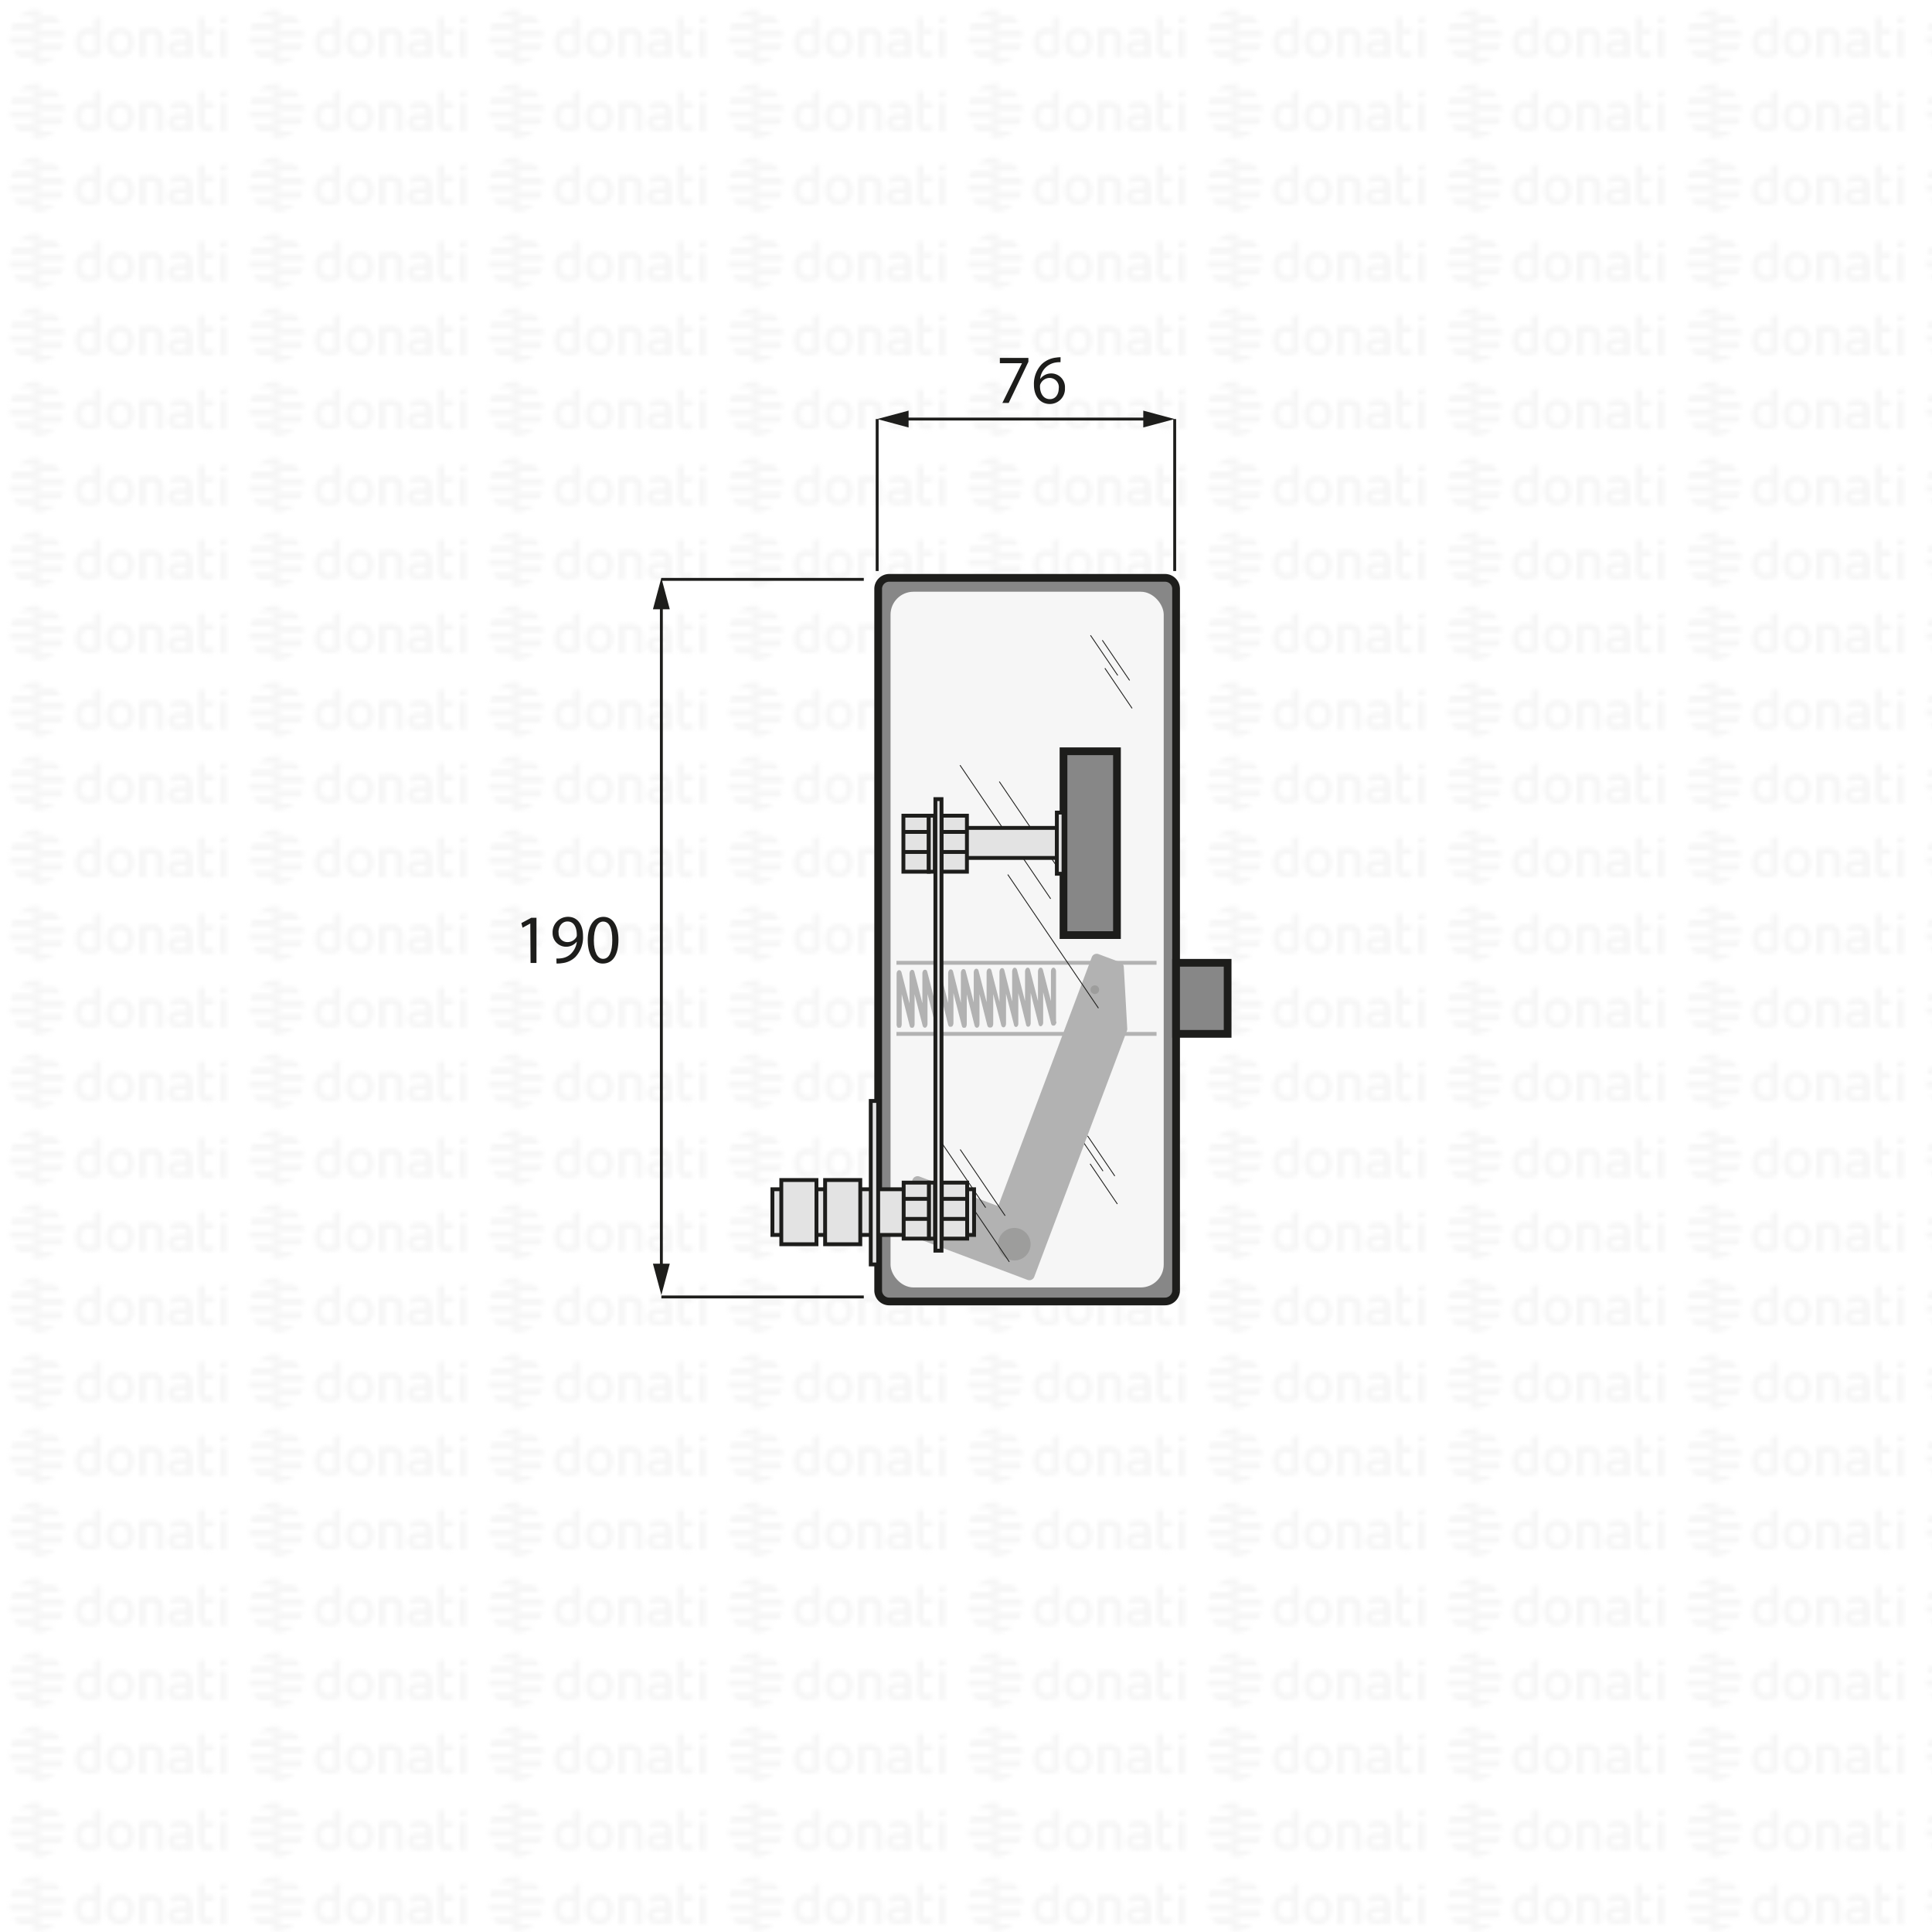 <svg xmlns="http://www.w3.org/2000/svg" xmlns:xlink="http://www.w3.org/1999/xlink" viewBox="0 0 500 500"><defs><style>.cls-1,.cls-10,.cls-14,.cls-16,.cls-19,.cls-4,.cls-6,.cls-7{fill:none;}.cls-2{fill:#f6f6f6;}.cls-3{fill:url(#DONATI_WATERMARK);}.cls-12,.cls-16,.cls-18,.cls-19,.cls-4,.cls-5,.cls-7{stroke:#1d1d1b;}.cls-4{stroke-width:0.58px;}.cls-12,.cls-5{fill:#878787;stroke-width:2px;}.cls-14,.cls-6{stroke:#1c181b;}.cls-6{stroke-width:0.45px;}.cls-14,.cls-7{stroke-width:0.22px;}.cls-8{clip-path:url(#clip-path);}.cls-9{fill:#b2b2b2;}.cls-10{stroke:#b2b2b2;}.cls-10,.cls-12,.cls-18,.cls-19{stroke-miterlimit:10;}.cls-11{fill:#9d9d9c;}.cls-13{fill:#c7cbcf;}.cls-15{fill:#1c181b;}.cls-16{stroke-width:0.75px;}.cls-17{fill:#1d1d1b;}.cls-18{fill:#e3e3e3;}</style><pattern id="DONATI_WATERMARK" data-name="DONATI WATERMARK" width="61.14" height="57.34" patternUnits="userSpaceOnUse" viewBox="0 0 61.14 57.34"><rect class="cls-1" width="61.14" height="57.34"/><polygon class="cls-2" points="8.55 51.31 8.55 51.31 9.43 51.31 10.57 51.31 10.57 51.31 9.43 51.31 8.55 51.31 8.55 51.31"/><polygon class="cls-2" points="8.55 53.08 8.55 53.08 9.23 53.08 10.57 53.08 10.57 53.08 9.23 53.08 8.55 53.08 8.55 53.08"/><polygon class="cls-2" points="10.57 44.26 10.57 44.26 9.69 44.26 8.55 44.26 8.55 44.26 9.69 44.26 10.57 44.26 10.57 44.26"/><path class="cls-2" d="M57,44.21V42.86l1.69-.33v1.68Zm1.69,1.41V53h-1.7V45.62ZM53,47.12v3.43a1.2,1.2,0,0,0,.14.76.82.82,0,0,0,.69.22,5.65,5.65,0,0,0,1.22-.2l.22,0v1.6a7.58,7.58,0,0,1-1.57.23c-1.56,0-2.38-.9-2.38-2.59V42.86L53,42.53v3.08h2.28v1.51ZM49.82,53H48.19v-.27l-.24.06a8.27,8.27,0,0,1-1.86.3c-1.61,0-2.6-.85-2.6-2.22,0-1.08.55-2.37,3.21-2.37h1.47v-.46c0-.76-.39-1.09-1.28-1.09a8.18,8.18,0,0,0-2.13.38l-.56.16v-1.6l.21-.06A8.73,8.73,0,0,1,47,45.42c1.82,0,2.86.95,2.86,2.62v2.74h0V53Zm-1.64-1.72V50h-1.6c-1.24,0-1.4.48-1.4.9s.11.8,1.1.8a6.43,6.43,0,0,0,1.39-.21l.51-.13ZM40.57,53v-4.7c0-.92-.41-1.32-1.35-1.32a5.76,5.76,0,0,0-1.49.21V53H36V45.6h1.64a8,8,0,0,1,1.65-.17c1.88,0,3,1,3,2.77V53Zm-5.88-3.77c0,2.37-1.39,3.85-3.62,3.85s-3.56-1.48-3.56-3.85,1.38-3.84,3.61-3.84,3.57,1.47,3.57,3.84Zm-1.73,0c0-1.53-.67-2.37-1.89-2.37-1.52,0-1.84,1.29-1.84,2.37s.33,2.38,1.89,2.38S33,50.34,33,49.26Zm-6.8,2.28a1.16,1.16,0,0,1-1,1.22,8,8,0,0,1-2.25.32c-2.17,0-3.47-1.42-3.47-3.79s1.24-3.84,3.4-3.84a5.54,5.54,0,0,1,1.62.29V42.86l.19,0,.61-.12.6-.11.29-.06v9Zm-1.69-.19V47.26A7,7,0,0,0,23,47c-1.23,0-1.83.75-1.83,2.27s.63,2.28,1.87,2.28a6,6,0,0,0,1.46-.2ZM10.63,47.79H8.55V46h7.84a6.92,6.92,0,0,1,.22,1.77Zm.75-3.53H8.55V42.49h5.67a7.07,7.07,0,0,1,1.45,1.77ZM9.89,49.55h6.5a7,7,0,0,1-.72,1.76H8.55V49.55Zm0,3.53h4.34a7,7,0,0,1-3.65,1.68h-.08a5.74,5.74,0,0,1-.93.07,7.79,7.79,0,0,1-1-.07h0V53.08Z"/><path class="cls-2" d="M9.88,53.08h-5a7.17,7.17,0,0,1-1.44-1.76h7.12v1.76Zm0-3.53H2.72a7.25,7.25,0,0,1-.22-1.76h8.07v1.76ZM9.22,46H2.72a6.82,6.82,0,0,1,.73-1.76h7.12V46Zm0-3.53H4.89a7.11,7.11,0,0,1,3.66-1.68h.07a7.3,7.3,0,0,1,.94-.07,7.93,7.93,0,0,1,1,.07h0v1.68Z"/><polygon class="cls-2" points="8.55 32.2 8.55 32.2 9.43 32.2 10.57 32.2 10.57 32.2 9.43 32.2 8.55 32.2 8.55 32.2"/><polygon class="cls-2" points="8.55 33.96 8.55 33.97 9.23 33.97 10.57 33.97 10.57 33.96 9.23 33.96 8.55 33.96 8.55 33.96"/><polygon class="cls-2" points="10.57 25.14 10.57 25.14 9.69 25.14 8.55 25.14 8.55 25.14 9.69 25.14 10.57 25.14 10.57 25.14"/><path class="cls-2" d="M57,25.09V23.74l1.69-.32v1.67Zm1.69,1.42v7.4h-1.7v-7.4ZM53,28v3.44a1.22,1.22,0,0,0,.14.76.85.85,0,0,0,.69.22,5.65,5.65,0,0,0,1.22-.2l.22,0v1.59A7.58,7.58,0,0,1,53.7,34c-1.56,0-2.38-.89-2.38-2.59V23.74L53,23.42v3.07h2.28V28Zm-3.19,5.91H48.19v-.27L48,33.7a8.27,8.27,0,0,1-1.86.3c-1.61,0-2.6-.84-2.6-2.21,0-1.08.55-2.37,3.21-2.37h1.47V29c0-.76-.39-1.1-1.28-1.1a8.63,8.63,0,0,0-2.13.38l-.56.17v-1.6l.21-.06A8.79,8.79,0,0,1,47,26.3c1.82,0,2.86,1,2.86,2.63v2.73h0v2.25ZM48.18,32.2V30.84h-1.6c-1.24,0-1.4.48-1.4.9s.11.79,1.1.79a6.43,6.43,0,0,0,1.39-.21l.51-.12Zm-7.61,1.71v-4.7c0-.92-.41-1.31-1.35-1.31a5.76,5.76,0,0,0-1.49.21v5.8H36V26.49h1.64a7.39,7.39,0,0,1,1.65-.17c1.88,0,3,1,3,2.77v4.81Zm-5.88-3.76c0,2.37-1.39,3.84-3.62,3.84s-3.56-1.47-3.56-3.84,1.38-3.85,3.61-3.85,3.57,1.47,3.57,3.85Zm-1.73,0c0-1.54-.67-2.38-1.89-2.38-1.52,0-1.84,1.29-1.84,2.38s.33,2.37,1.89,2.37S33,31.23,33,30.15Zm-6.8,2.27a1.16,1.16,0,0,1-1,1.23,8.39,8.39,0,0,1-2.25.32c-2.17,0-3.47-1.42-3.47-3.8s1.24-3.83,3.4-3.83a5.47,5.47,0,0,1,1.62.28V23.74l.19,0,.61-.12.6-.12.29,0v9Zm-1.69-.19V28.15a7,7,0,0,0-1.5-.26c-1.23,0-1.83.74-1.83,2.27s.63,2.27,1.87,2.27a5.52,5.52,0,0,0,1.46-.2ZM10.63,28.67H8.55V26.91h7.84a6.79,6.79,0,0,1,.22,1.76Zm.75-3.53H8.55V23.38h5.67a7,7,0,0,1,1.45,1.76Zm-1.49,5.3h6.5a7.32,7.32,0,0,1-.72,1.76H8.55V30.44Zm0,3.53h4.34a7,7,0,0,1-3.65,1.68h-.08a7.14,7.14,0,0,1-.93.07,6.27,6.27,0,0,1-1-.08h0V34Z"/><path class="cls-2" d="M9.88,34h-5A7,7,0,0,1,3.45,32.2h7.12V34Zm0-3.52H2.72a7.4,7.4,0,0,1-.22-1.77h8.07v1.77Zm-.67-3.53H2.72a6.88,6.88,0,0,1,.73-1.77h7.12v1.77Zm0-3.53H4.89a7,7,0,0,1,3.66-1.69h.07a7.3,7.3,0,0,1,.94-.07,7.93,7.93,0,0,1,1,.08h0v1.69Z"/><polygon class="cls-2" points="8.55 13.09 8.55 13.09 9.43 13.09 10.57 13.09 10.57 13.09 9.43 13.09 8.55 13.09 8.55 13.09"/><polygon class="cls-2" points="8.55 14.85 8.55 14.85 9.23 14.85 10.57 14.85 10.57 14.85 9.23 14.85 8.55 14.85 8.55 14.85"/><polygon class="cls-2" points="10.57 6.03 10.57 6.03 9.69 6.03 8.55 6.03 8.55 6.03 9.69 6.03 10.57 6.03 10.57 6.03"/><path class="cls-2" d="M57,6V4.63l1.69-.33V6ZM58.64,7.4v7.4h-1.7V7.4ZM53,8.89v3.43a1.2,1.2,0,0,0,.14.76.83.83,0,0,0,.69.23,5.89,5.89,0,0,0,1.22-.21l.22,0v1.6a7.58,7.58,0,0,1-1.57.23c-1.56,0-2.38-.9-2.38-2.59V4.63L53,4.3V7.38h2.28V8.89ZM49.82,14.8H48.19v-.27l-.24.06a8.27,8.27,0,0,1-1.86.3c-1.61,0-2.6-.85-2.6-2.22,0-1.08.55-2.37,3.21-2.37h1.47V9.84c0-.76-.39-1.09-1.28-1.09a8.18,8.18,0,0,0-2.13.38l-.56.16V7.7l.21-.06A8.46,8.46,0,0,1,47,7.19c1.82,0,2.86,1,2.86,2.63v2.73h0V14.8Zm-1.64-1.72V11.72h-1.6c-1.24,0-1.4.48-1.4.9s.11.8,1.1.8a6.43,6.43,0,0,0,1.39-.21l.51-.13ZM40.57,14.8V10.1c0-.92-.41-1.31-1.35-1.31a5.61,5.61,0,0,0-1.49.2V14.8H36V7.37h1.64v0a7.5,7.5,0,0,1,1.65-.18c1.88,0,3,1,3,2.77V14.8ZM34.69,11c0,2.37-1.39,3.85-3.62,3.85S27.51,13.4,27.51,11s1.38-3.84,3.61-3.84S34.69,8.66,34.69,11ZM33,11c0-1.53-.67-2.37-1.89-2.37-1.52,0-1.84,1.29-1.84,2.37s.33,2.38,1.89,2.38S33,12.12,33,11Zm-6.8,2.28a1.15,1.15,0,0,1-1,1.22,8,8,0,0,1-2.25.32c-2.17,0-3.47-1.42-3.47-3.79s1.24-3.84,3.4-3.84a5.54,5.54,0,0,1,1.62.29V4.63l.19,0,.61-.12.6-.11.29-.06v9Zm-1.69-.19V9A7,7,0,0,0,23,8.77c-1.23,0-1.83.75-1.83,2.27s.63,2.28,1.87,2.28a6,6,0,0,0,1.46-.2ZM10.63,9.56H8.55V7.79h7.84a6.92,6.92,0,0,1,.22,1.77ZM11.38,6H8.55V4.26h5.67A7.07,7.07,0,0,1,15.67,6ZM9.89,11.32h6.5a7.23,7.23,0,0,1-.72,1.77H8.55V11.32Zm0,3.53h4.34a7,7,0,0,1-3.65,1.68h-.08a5.74,5.74,0,0,1-.93.06,6.28,6.28,0,0,1-1-.07h0V14.85Z"/><path class="cls-2" d="M9.88,14.85h-5a7,7,0,0,1-1.44-1.76h7.12v1.76Zm0-3.53H2.72A7.25,7.25,0,0,1,2.5,9.56h8.07v1.76ZM9.22,7.79H2.72A7,7,0,0,1,3.45,6h7.12V7.79Zm0-3.53H4.89A7.11,7.11,0,0,1,8.55,2.58h.07a7.3,7.3,0,0,1,.94-.07,7.93,7.93,0,0,1,1,.07h0V4.26Z"/></pattern><clipPath id="clip-path"><rect class="cls-1" x="232" y="250.31" width="41.41" height="15.66"/></clipPath></defs><title>DC01893</title><g id="WATERMARK"><rect class="cls-3" width="500" height="500"/></g><g id="ILLUSTRAZIONE"><path class="cls-4" d="M304.37,334a2.87,2.87,0,0,1-2.9,2.82H230.16a2.86,2.86,0,0,1-2.89-2.82V152.36a2.86,2.86,0,0,1,2.89-2.81h71.31a2.86,2.86,0,0,1,2.9,2.81Z"/><path class="cls-5" d="M304.37,334a2.87,2.87,0,0,1-2.9,2.82H230.16a2.86,2.86,0,0,1-2.89-2.82V152.36a2.86,2.86,0,0,1,2.89-2.81h71.31a2.86,2.86,0,0,1,2.9,2.81V334"/><rect class="cls-2" x="230.47" y="153.14" width="70.7" height="180.05" rx="5.94"/><path class="cls-6" d="M236.33,234"/><path class="cls-6" d="M267.44,234"/><line class="cls-7" x1="292.34" y1="176.09" x2="285.28" y2="165.69"/><line class="cls-7" x1="289.28" y1="174.81" x2="282.22" y2="164.42"/><line class="cls-7" x1="292.99" y1="183.32" x2="285.94" y2="172.93"/><line class="cls-7" x1="288.51" y1="304.36" x2="281.46" y2="293.96"/><line class="cls-7" x1="285.46" y1="303.08" x2="278.4" y2="292.69"/><line class="cls-7" x1="289.17" y1="311.6" x2="282.12" y2="301.2"/><g class="cls-8"><g class="cls-8"><path class="cls-9" d="M273.4,264.36a1.19,1.19,0,0,1-.43,1l-.17.06h-.36l-.13-.07-.05,0-.1-.12,0,0a1.28,1.28,0,0,1-.14-.34l-2.05-8.11v7.75a1.14,1.14,0,0,1-.42,1l-.16.06h-.21l-.14-.08,0,0-.12-.14v0a1.6,1.6,0,0,1-.13-.3v0l-2.05-8.12v7.84a1.38,1.38,0,0,1-.18.65l-.1.12-.09.08-.16.06h-.29l-.14-.08,0,0-.13-.15-.11-.24,0-.1-2-8.11v8a1.25,1.25,0,0,1-.17.49l-.09.11h0l-.1.08-.15.07h-.21l-.16-.09,0,0-.13-.16-.12-.24,0-.09-2.05-8v7.68c0,.55-.27,1-.62,1h-.13a.6.6,0,0,1-.37-.29.85.85,0,0,1-.14-.34l-2.05-8v7.68c0,.55-.28,1-.62,1H256a.64.64,0,0,1-.37-.29,1.28,1.28,0,0,1-.14-.34l-2-8v7.68c0,.55-.27,1-.62,1h-.15a.6.6,0,0,1-.37-.29,1,1,0,0,1-.15-.34l-2-8v7.68c0,.55-.27,1-.61,1.05h-.16a.61.61,0,0,1-.37-.29,1.19,1.19,0,0,1-.15-.35L246.75,257v7.72c0,.54-.26,1-.6,1H246l-.13,0-.08,0-.07,0-.2-.21a1,1,0,0,1-.15-.34l-2-8.08v7.72c0,.54-.26,1-.6,1h-.19l-.08,0-.06,0-.1-.09-.1-.12a1.19,1.19,0,0,1-.15-.35l-2.05-8v7.67c0,.56-.27,1-.61,1.05h-.16a.63.63,0,0,1-.38-.29,1.35,1.35,0,0,1-.14-.35l-2.05-8v7.67c0,.56-.27,1-.61,1.05h-.17a.64.64,0,0,1-.37-.29,1.35,1.35,0,0,1-.14-.35l-2.05-8.11v7.75c0,.6-.3,1.06-.66,1.06a.57.57,0,0,1-.47-.31,1.27,1.27,0,0,1-.19-.73v-13c0-.59.29-1,.66-1h0c.27,0,.53.23.63.65l2.05,8v-7.67c0-.6.3-1.06.66-1.06s.52.24.62.65l2.05,8v-7.68c0-.59.3-1,.67-1s.51.23.62.64l2.05,8v-7.63c0-.6.29-1.06.66-1.06s.52.23.62.65l2.05,8v-7.63c0-.6.3-1.06.66-1.06s.52.24.63.65l2,8v-7.66c0-.6.29-1.06.66-1.06s.52.23.62.64l2.05,8v-7.67c0-.6.29-1.06.66-1.06s.52.24.62.65l2.05,8v-7.67c0-.59.3-1.05.66-1.05s.51.23.62.64l2.05,8v-7.67c0-.6.29-1.06.66-1.06s.51.23.62.64l2,8V251.5c0-.6.29-1.06.66-1.06h0c.27,0,.53.23.63.65l2.05,8v-7.59c0-.6.3-1.06.66-1.06s.53.23.64.64l2.05,8v-7.6c0-.59.3-1.05.66-1.05s.53.23.64.65l2.05,8v-7.6c0-.59.29-1.05.66-1.05s.66.46.66,1v13"/></g></g><line class="cls-10" x1="299.31" y1="249.17" x2="232" y2="249.17"/><line class="cls-10" x1="299.31" y1="267.57" x2="232" y2="267.57"/><path class="cls-9" d="M291.73,266.14l-.89-15.89a1.37,1.37,0,0,0-.88-1.2l-5.65-2.12a1.36,1.36,0,0,0-1.76.79l-24.23,64.43-20.38-7.67a1.38,1.38,0,0,0-1.76.8l-4.38,11.66a1.36,1.36,0,0,0,.79,1.76l21.66,8.14,4.95,1.86,6.71,2.53a1.37,1.37,0,0,0,1.76-.8l24-63.74A1.28,1.28,0,0,0,291.73,266.14Z"/><circle class="cls-11" cx="283.34" cy="256.13" r="1.12"/><circle class="cls-11" cx="262.51" cy="322" r="4.21"/><line class="cls-7" x1="260.13" y1="314.63" x2="248.5" y2="297.49"/><line class="cls-7" x1="255.09" y1="312.53" x2="243.45" y2="295.39"/><line class="cls-7" x1="261.21" y1="326.56" x2="249.58" y2="309.42"/><line class="cls-7" x1="282.09" y1="236.85" x2="258.62" y2="202.28"/><line class="cls-7" x1="271.91" y1="232.61" x2="248.45" y2="198.03"/><line class="cls-7" x1="284.28" y1="260.91" x2="260.81" y2="226.33"/><rect class="cls-12" x="304.37" y="249.17" width="13.34" height="18.39"/><path class="cls-6" d="M214.07,234.54"/><path class="cls-13" d="M222.74,149.41"/><path class="cls-14" d="M222.74,149.41"/><path class="cls-15" d="M192.34,242.73"/><path class="cls-15" d="M192.34,242.73"/><line class="cls-16" x1="227.01" y1="147.78" x2="227.01" y2="108.45"/><line class="cls-16" x1="304.01" y1="147.78" x2="304.01" y2="108.45"/><line class="cls-16" x1="233.65" y1="108.45" x2="297.37" y2="108.45"/><polygon class="cls-17" points="235.14 110.63 227.01 108.45 235.14 106.27 235.14 110.63"/><polygon class="cls-17" points="295.88 110.63 304.01 108.45 295.88 106.27 295.88 110.63"/><path class="cls-17" d="M266.15,92.62v1l-5.1,10.66h-1.64L264.49,94v0h-5.73V92.62Z"/><path class="cls-17" d="M274.46,93.74a5.74,5.74,0,0,0-1.19.07A4.76,4.76,0,0,0,269.2,98h.06a3.56,3.56,0,0,1,6.35,2.43,3.91,3.91,0,0,1-3.89,4.12c-2.5,0-4.14-1.94-4.14-5a7.37,7.37,0,0,1,2-5.28,6.42,6.42,0,0,1,3.75-1.73,7.85,7.85,0,0,1,1.15-.09Zm-.45,6.75a2.38,2.38,0,0,0-2.41-2.68,2.59,2.59,0,0,0-2.27,1.44,1.32,1.32,0,0,0-.18.7c0,1.93.92,3.35,2.57,3.35C273.09,103.3,274,102.16,274,100.49Z"/><path class="cls-17" d="M137.24,239h0l-2,1.09-.31-1.2,2.56-1.37h1.35v11.7h-1.53Z"/><path class="cls-17" d="M144,248.06a6.71,6.71,0,0,0,1.28-.06,4.38,4.38,0,0,0,2.45-1.13,5.18,5.18,0,0,0,1.55-3.12h-.06a3.51,3.51,0,0,1-6.21-2.32,4,4,0,0,1,4-4.16c2.39,0,3.87,1.95,3.87,4.93a7.38,7.38,0,0,1-2,5.5,5.82,5.82,0,0,1-3.4,1.56,7.25,7.25,0,0,1-1.46.09Zm.58-6.74a2.25,2.25,0,0,0,2.25,2.49,2.62,2.62,0,0,0,2.3-1.23,1,1,0,0,0,.15-.57c0-2-.74-3.53-2.4-3.53C145.48,238.48,144.53,239.67,144.53,241.32Z"/><path class="cls-17" d="M160.05,243.19c0,4-1.48,6.18-4.07,6.18-2.29,0-3.84-2.14-3.87-6s1.69-6.09,4.06-6.09S160.05,239.47,160.05,243.19Zm-6.36.18c0,3,.94,4.78,2.38,4.78,1.62,0,2.39-1.89,2.39-4.88s-.74-4.77-2.38-4.77C154.7,238.5,153.69,240.19,153.69,243.37Z"/><line class="cls-16" x1="223.55" y1="149.94" x2="171.16" y2="149.94"/><line class="cls-16" x1="223.55" y1="335.65" x2="171.16" y2="335.65"/><line class="cls-16" x1="171.16" y1="156.19" x2="171.16" y2="328.52"/><polygon class="cls-17" points="168.98 157.68 171.16 149.55 173.34 157.68 168.98 157.68"/><polygon class="cls-17" points="168.98 327.04 171.16 335.17 173.34 327.04 168.98 327.04"/><rect class="cls-18" x="199.9" y="307.78" width="52.19" height="11.82"/><rect class="cls-12" x="275.23" y="194.43" width="13.84" height="47.57" transform="translate(564.3 436.43) rotate(180)"/><rect class="cls-18" x="273.5" y="210.3" width="1.73" height="15.83" transform="translate(548.74 436.43) rotate(180)"/><rect class="cls-18" x="249.98" y="214.26" width="23.52" height="7.78" transform="translate(523.48 436.3) rotate(180)"/><rect class="cls-18" x="243.66" y="211.1" width="6.57" height="14.49" transform="translate(493.9 436.69) rotate(180)"/><line class="cls-19" x1="250.24" y1="215.3" x2="243.66" y2="215.3"/><line class="cls-19" x1="250.24" y1="220.49" x2="243.66" y2="220.49"/><rect class="cls-18" x="233.8" y="211.1" width="6.57" height="14.49" transform="translate(474.17 436.69) rotate(180)"/><line class="cls-19" x1="240.37" y1="215.3" x2="233.8" y2="215.3"/><line class="cls-19" x1="240.37" y1="220.49" x2="233.8" y2="220.49"/><rect class="cls-18" x="240.37" y="211.1" width="1.56" height="14.49" transform="translate(482.3 436.69) rotate(180)"/><rect class="cls-18" x="243.73" y="306.06" width="6.57" height="14.49" transform="translate(494.03 626.61) rotate(180)"/><line class="cls-19" x1="250.3" y1="310.26" x2="243.73" y2="310.26"/><line class="cls-19" x1="250.3" y1="315.45" x2="243.73" y2="315.45"/><rect class="cls-18" x="233.86" y="306.06" width="6.57" height="14.49" transform="translate(474.3 626.61) rotate(180)"/><line class="cls-19" x1="240.44" y1="310.26" x2="233.86" y2="310.26"/><line class="cls-19" x1="240.44" y1="315.45" x2="233.86" y2="315.45"/><rect class="cls-18" x="240.44" y="306.06" width="1.56" height="14.49" transform="translate(482.43 626.61) rotate(180)"/><rect class="cls-18" x="242.08" y="206.81" width="1.58" height="116.86"/><rect class="cls-18" x="205.16" y="305.13" width="42.31" height="1.92" transform="translate(532.4 79.77) rotate(90)"/><rect class="cls-18" x="213.54" y="305.39" width="9.1" height="16.62"/><rect class="cls-18" x="202.2" y="305.39" width="9.1" height="16.62"/></g><g id="CORNICE"><rect class="cls-1" width="500" height="500"/></g></svg>